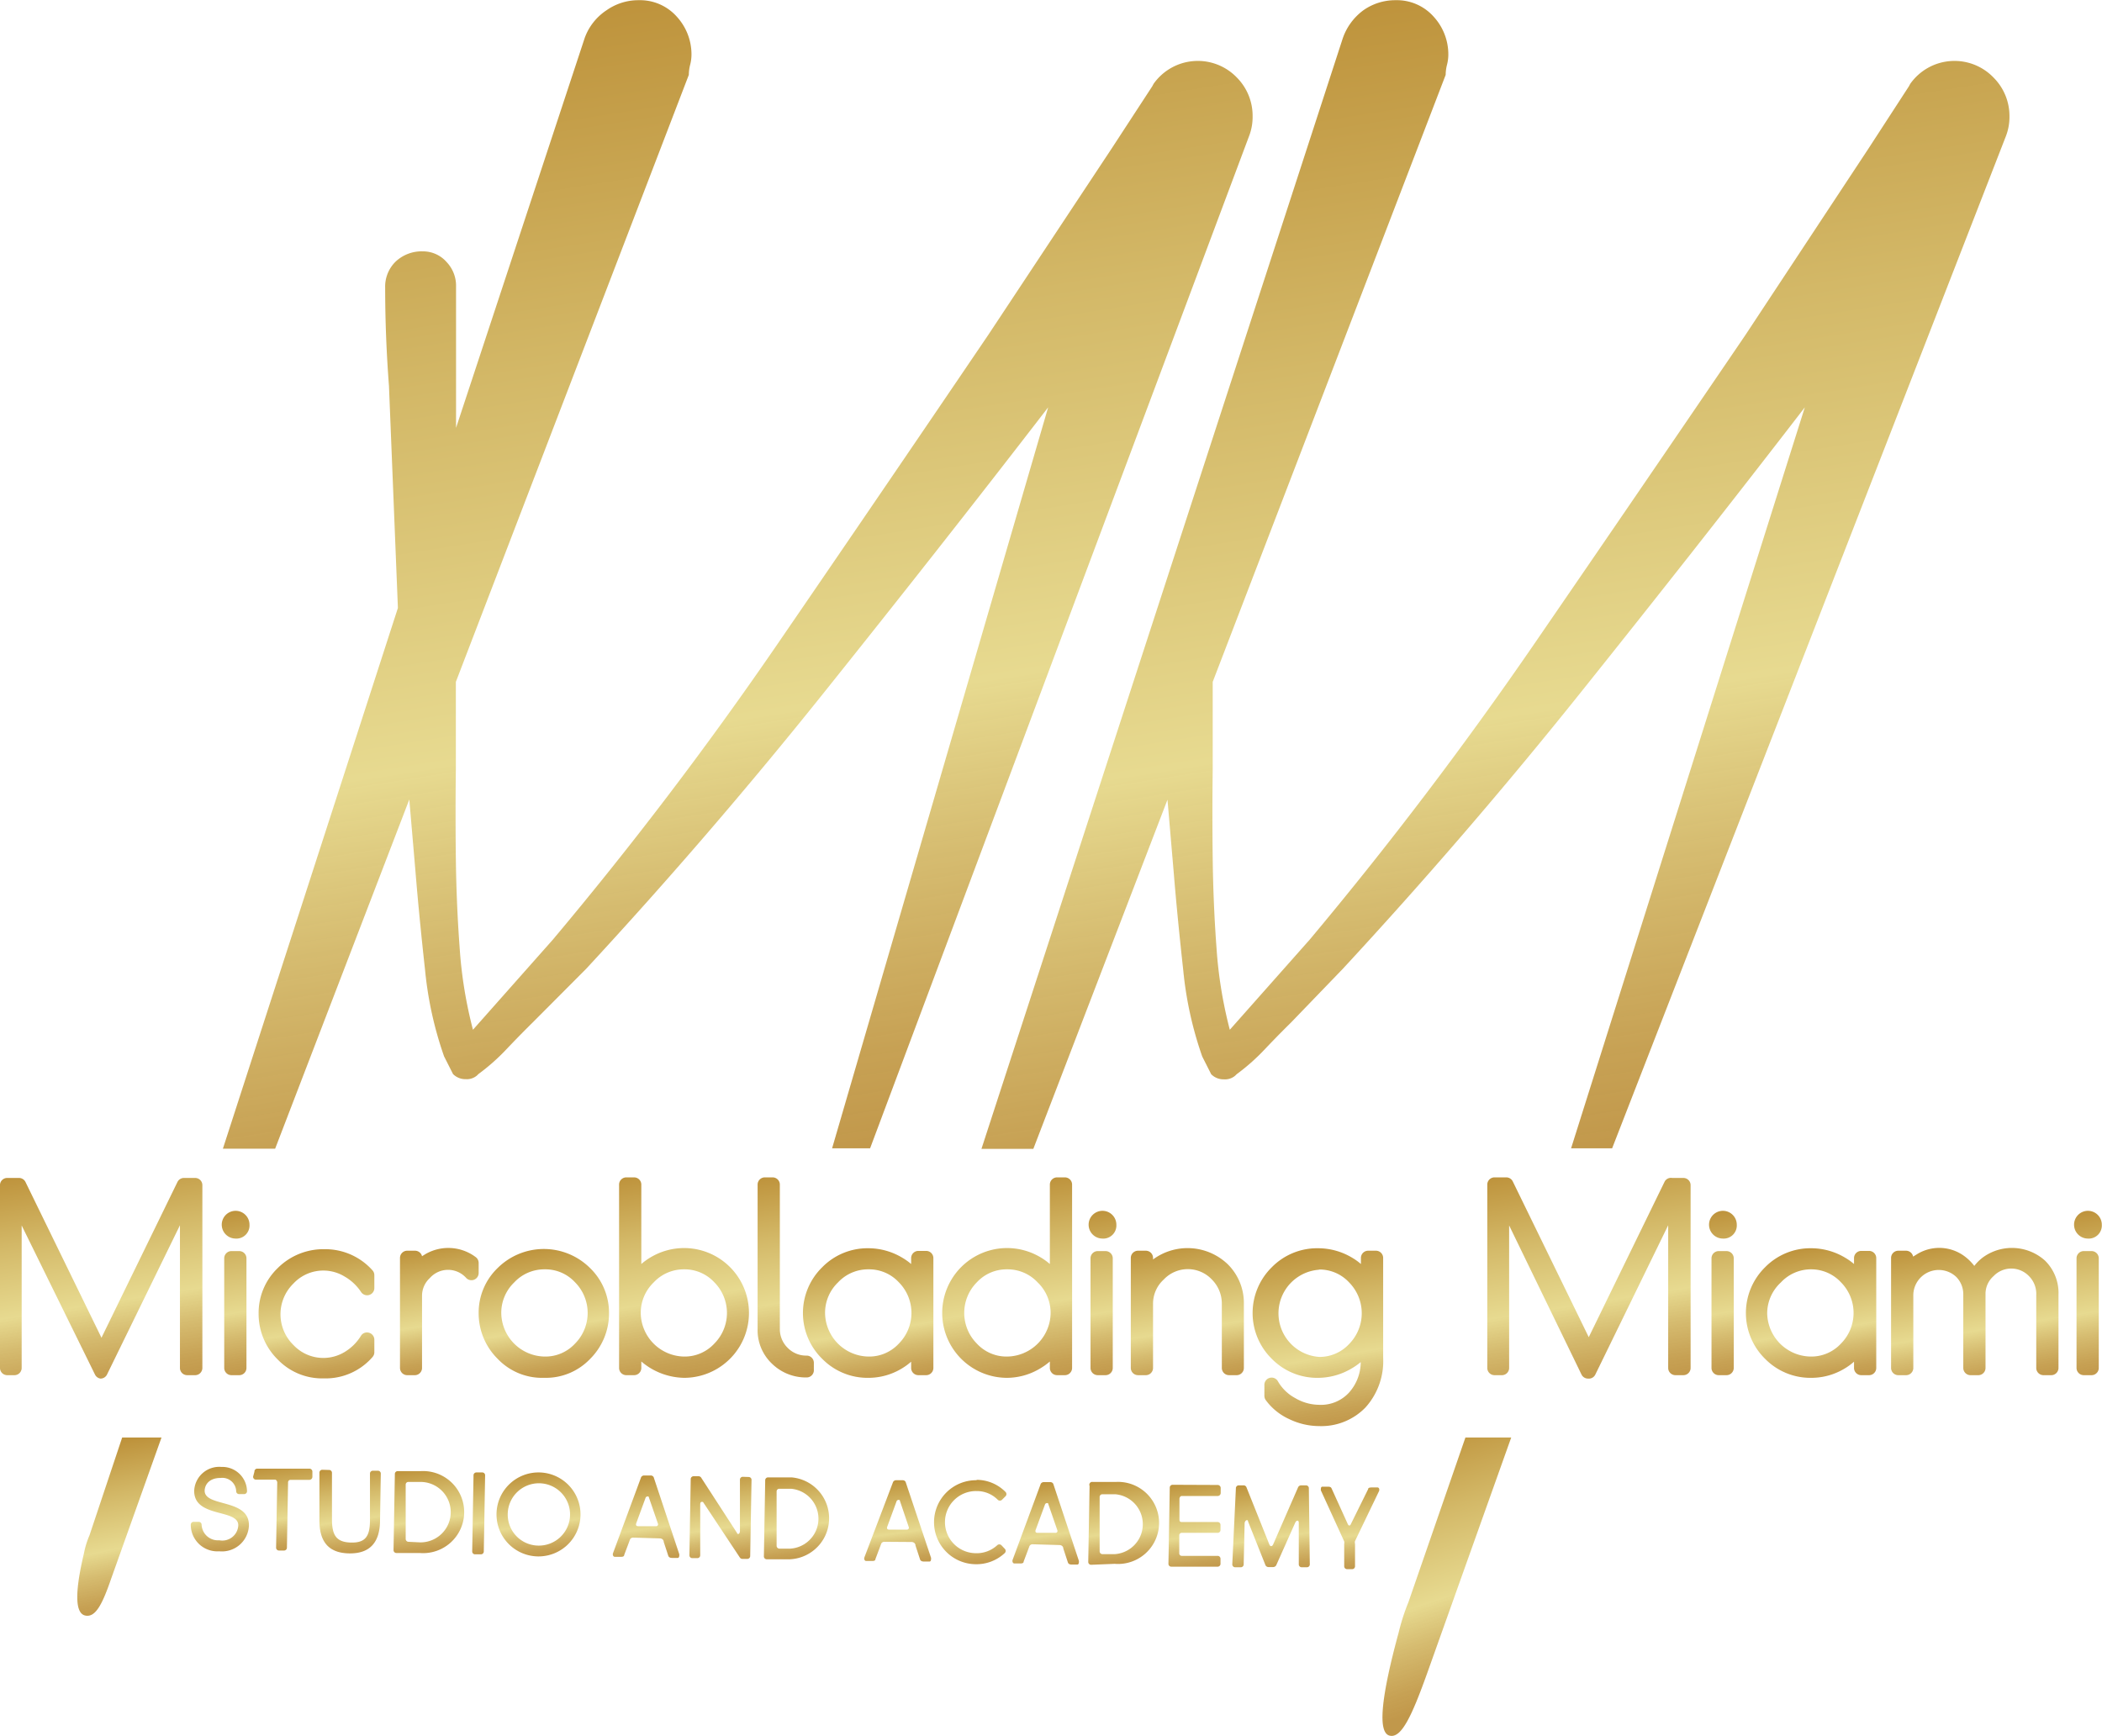 <svg xmlns="http://www.w3.org/2000/svg" xmlns:xlink="http://www.w3.org/1999/xlink" viewBox="0 0 110.62 91.36"><defs><style>.cls-1{fill:url(#linear-gradient);}.cls-2{fill:url(#linear-gradient-2);}.cls-3{fill:url(#linear-gradient-3);}.cls-4{fill:url(#linear-gradient-4);}.cls-5{fill:url(#linear-gradient-5);}.cls-6{fill:url(#linear-gradient-6);}.cls-7{fill:url(#linear-gradient-7);}.cls-8{fill:url(#linear-gradient-8);}.cls-9{fill:url(#linear-gradient-9);}.cls-10{fill:url(#linear-gradient-10);}.cls-11{fill:url(#linear-gradient-11);}.cls-12{fill:url(#linear-gradient-12);}.cls-13{fill:url(#linear-gradient-13);}.cls-14{fill:url(#linear-gradient-14);}.cls-15{fill:url(#linear-gradient-15);}.cls-16{fill:url(#linear-gradient-16);}.cls-17{fill:url(#linear-gradient-17);}.cls-18{fill:url(#linear-gradient-18);}.cls-19{fill:url(#linear-gradient-19);}.cls-20{fill:url(#linear-gradient-20);}.cls-21{fill:url(#linear-gradient-21);}.cls-22{fill:url(#linear-gradient-22);}.cls-23{fill:url(#linear-gradient-23);}.cls-24{fill:url(#linear-gradient-24);}.cls-25{fill:url(#linear-gradient-25);}.cls-26{fill:url(#linear-gradient-26);}.cls-27{fill:url(#linear-gradient-27);}.cls-28{fill:url(#linear-gradient-28);}.cls-29{fill:url(#linear-gradient-29);}.cls-30{fill:url(#linear-gradient-30);}.cls-31{fill:url(#linear-gradient-31);}.cls-32{fill:url(#linear-gradient-32);}.cls-33{fill:url(#linear-gradient-33);}.cls-34{fill:url(#linear-gradient-34);}.cls-35{fill:url(#linear-gradient-35);}.cls-36{fill:url(#linear-gradient-36);}.cls-37{fill:url(#linear-gradient-37);}</style><linearGradient id="linear-gradient" x1="6.25" y1="73.02" x2="4.4" y2="61.33" gradientUnits="userSpaceOnUse"><stop offset="0" stop-color="#bb8d37" stop-opacity="0.9"/><stop offset="0.08" stop-color="#c29945" stop-opacity="0.92"/><stop offset="0.24" stop-color="#d4b96a" stop-opacity="0.96"/><stop offset="0.38" stop-color="#e7da90"/><stop offset="0.7" stop-color="#d3b867"/><stop offset="1" stop-color="#be933c"/></linearGradient><linearGradient id="linear-gradient-2" x1="13.11" y1="72.3" x2="11.77" y2="63.82" xlink:href="#linear-gradient"/><linearGradient id="linear-gradient-3" x1="17.34" y1="72.56" x2="16.27" y2="65.8" xlink:href="#linear-gradient"/><linearGradient id="linear-gradient-4" x1="23.58" y1="72.11" x2="22.55" y2="65.65" xlink:href="#linear-gradient"/><linearGradient id="linear-gradient-5" x1="29.19" y1="72.49" x2="28.11" y2="65.73" xlink:href="#linear-gradient"/><linearGradient id="linear-gradient-6" x1="36.31" y1="72.51" x2="34.6" y2="61.71" xlink:href="#linear-gradient"/><linearGradient id="linear-gradient-7" x1="41.61" y1="72.63" x2="39.93" y2="62.02" xlink:href="#linear-gradient"/><linearGradient id="linear-gradient-8" x1="46.47" y1="72.74" x2="45.36" y2="65.7" xlink:href="#linear-gradient"/><linearGradient id="linear-gradient-9" x1="54.09" y1="72.7" x2="52.47" y2="62.47" xlink:href="#linear-gradient"/><linearGradient id="linear-gradient-10" x1="58.7" y1="72.3" x2="57.36" y2="63.82" xlink:href="#linear-gradient"/><linearGradient id="linear-gradient-11" x1="62.89" y1="72.73" x2="61.75" y2="65.54" xlink:href="#linear-gradient"/><linearGradient id="linear-gradient-12" x1="70.48" y1="74.94" x2="69.02" y2="65.71" xlink:href="#linear-gradient"/><linearGradient id="linear-gradient-13" x1="84.53" y1="73.02" x2="82.68" y2="61.33" xlink:href="#linear-gradient"/><linearGradient id="linear-gradient-14" x1="91.39" y1="72.3" x2="90.05" y2="63.82" xlink:href="#linear-gradient"/><linearGradient id="linear-gradient-15" x1="96.09" y1="72.74" x2="94.97" y2="65.7" xlink:href="#linear-gradient"/><linearGradient id="linear-gradient-16" x1="104.39" y1="72.95" x2="103.18" y2="65.31" xlink:href="#linear-gradient"/><linearGradient id="linear-gradient-17" x1="110.59" y1="72.3" x2="109.25" y2="63.82" xlink:href="#linear-gradient"/><linearGradient id="linear-gradient-18" x1="81.51" y1="62.64" x2="78.09" y2="54.31" gradientTransform="matrix(0.87, 0.21, -0.23, 0.97, -49.46, 6.9)" xlink:href="#linear-gradient"/><linearGradient id="linear-gradient-19" x1="237.51" y1="-343.06" x2="233.34" y2="-353.23" gradientTransform="matrix(0.83, 0.23, -0.36, 1.34, -245.44, 494.96)" xlink:href="#linear-gradient"/><linearGradient id="linear-gradient-20" x1="6.59" y1="72.41" x2="5.9" y2="68.04" gradientTransform="translate(6.47 9.12) rotate(0.96)" xlink:href="#linear-gradient"/><linearGradient id="linear-gradient-21" x1="10.22" y1="72.29" x2="9.51" y2="67.85" gradientTransform="translate(6.47 9.12) rotate(0.96)" xlink:href="#linear-gradient"/><linearGradient id="linear-gradient-22" x1="13.62" y1="72.39" x2="12.9" y2="67.87" gradientTransform="translate(6.47 9.12) rotate(0.96)" xlink:href="#linear-gradient"/><linearGradient id="linear-gradient-23" x1="17.42" y1="72.31" x2="16.71" y2="67.88" gradientTransform="translate(6.47 9.12) rotate(0.96)" xlink:href="#linear-gradient"/><linearGradient id="linear-gradient-24" x1="20.26" y1="72.34" x2="19.59" y2="68.09" gradientTransform="translate(6.47 9.12) rotate(0.96)" xlink:href="#linear-gradient"/><linearGradient id="linear-gradient-25" x1="23.41" y1="72.4" x2="22.72" y2="68.03" gradientTransform="translate(6.47 9.12) rotate(0.96)" xlink:href="#linear-gradient"/><linearGradient id="linear-gradient-26" x1="28.82" y1="72.62" x2="28.11" y2="68.13" gradientTransform="translate(6.47 9.12) rotate(0.96)" xlink:href="#linear-gradient"/><linearGradient id="linear-gradient-27" x1="32.98" y1="72.54" x2="32.25" y2="67.88" gradientTransform="translate(6.47 9.12) rotate(0.96)" xlink:href="#linear-gradient"/><linearGradient id="linear-gradient-28" x1="36.91" y1="72.31" x2="36.21" y2="67.88" gradientTransform="translate(6.47 9.12) rotate(0.96)" xlink:href="#linear-gradient"/><linearGradient id="linear-gradient-29" x1="42.04" y1="72.62" x2="41.33" y2="68.13" gradientTransform="translate(6.47 9.12) rotate(0.96)" xlink:href="#linear-gradient"/><linearGradient id="linear-gradient-30" x1="46.21" y1="72.44" x2="45.52" y2="68.07" gradientTransform="translate(6.47 9.12) rotate(0.96)" xlink:href="#linear-gradient"/><linearGradient id="linear-gradient-31" x1="49.84" y1="72.63" x2="49.13" y2="68.13" gradientTransform="translate(6.47 9.12) rotate(0.96)" xlink:href="#linear-gradient"/><linearGradient id="linear-gradient-32" x1="53.98" y1="72.31" x2="53.28" y2="67.88" gradientTransform="translate(6.47 9.12) rotate(0.96)" xlink:href="#linear-gradient"/><linearGradient id="linear-gradient-33" x1="57.91" y1="72.51" x2="57.19" y2="67.92" gradientTransform="translate(6.47 9.12) rotate(0.96)" xlink:href="#linear-gradient"/><linearGradient id="linear-gradient-34" x1="61.99" y1="72.62" x2="61.23" y2="67.84" gradientTransform="translate(6.47 9.12) rotate(0.96)" xlink:href="#linear-gradient"/><linearGradient id="linear-gradient-35" x1="66.39" y1="72.29" x2="65.68" y2="67.84" gradientTransform="translate(6.47 9.12) rotate(0.96)" xlink:href="#linear-gradient"/><linearGradient id="linear-gradient-36" x1="43.21" y1="60.87" x2="33.57" y2="-0.04" xlink:href="#linear-gradient"/><linearGradient id="linear-gradient-37" x1="83.03" y1="60.75" x2="73.41" y2="-0.04" xlink:href="#linear-gradient"/></defs><title>Ресурс 1</title><g id="Слой_2" data-name="Слой 2"><g id="Слой_1-2" data-name="Слой 1"><path class="cls-1" d="M5.29,72.56h0A.38.38,0,0,1,5,72.35L1.14,64.5V72a.38.38,0,0,1-.38.38H.38A.38.38,0,0,1,0,72V62.35A.38.38,0,0,1,.38,62H1a.38.38,0,0,1,.34.21l4,8.2,4-8.2A.38.38,0,0,1,9.68,62h.59a.38.38,0,0,1,.38.38V72a.38.38,0,0,1-.38.38H9.85A.38.38,0,0,1,9.47,72V64.49L5.63,72.35A.38.38,0,0,1,5.29,72.56Z"/><path class="cls-2" d="M12.59,72.38h-.41A.38.38,0,0,1,11.8,72V66.23a.38.38,0,0,1,.38-.38h.41a.38.38,0,0,1,.38.38V72A.38.38,0,0,1,12.59,72.38Zm-.21-7.19a.73.73,0,1,1,.75-.73A.69.69,0,0,1,12.38,65.19Z"/><path class="cls-3" d="M17.1,72.55H17a3.24,3.24,0,0,1-2.39-1,3.36,3.36,0,0,1-1-2.41,3.27,3.27,0,0,1,1-2.39,3.4,3.4,0,0,1,2.48-1,3.33,3.33,0,0,1,2.51,1.11.38.38,0,0,1,.1.26v.66A.38.38,0,0,1,19,68a2.58,2.58,0,0,0-.88-.82,2.15,2.15,0,0,0-2.68.38,2.26,2.26,0,0,0,0,3.23,2.16,2.16,0,0,0,2.68.38A2.53,2.53,0,0,0,19,70.3a.37.37,0,0,1,.43-.15.38.38,0,0,1,.27.36v.67a.38.38,0,0,1-.1.25A3.26,3.26,0,0,1,17.1,72.55Z"/><path class="cls-4" d="M21.84,72.38h-.41a.38.38,0,0,1-.38-.38V66.21a.38.38,0,0,1,.38-.38h.41a.38.38,0,0,1,.37.29l.16-.1a2.4,2.4,0,0,1,2.67.15.38.38,0,0,1,.15.3V67a.38.38,0,0,1-.65.27,1.28,1.28,0,0,0-1.92,0,1.26,1.26,0,0,0-.41.93V72A.38.38,0,0,1,21.84,72.38Z"/><path class="cls-5" d="M28.71,72.52h-.12a3.22,3.22,0,0,1-2.4-1,3.37,3.37,0,0,1-1-2.4,3.26,3.26,0,0,1,1-2.38,3.45,3.45,0,0,1,4.86,0,3.28,3.28,0,0,1,1,2.39,3.38,3.38,0,0,1-1,2.4A3.21,3.21,0,0,1,28.71,72.52Zm-.05-5.71a2.16,2.16,0,0,0-1.6.69,2.22,2.22,0,0,0-.68,1.62,2.32,2.32,0,0,0,2.29,2.28,2.12,2.12,0,0,0,1.59-.68,2.29,2.29,0,0,0,0-3.23A2.12,2.12,0,0,0,28.66,66.81Z"/><path class="cls-6" d="M36,72.52a3.55,3.55,0,0,1-2.25-.86V72a.38.38,0,0,1-.38.38h-.41a.38.38,0,0,1-.38-.38V62.35a.38.38,0,0,1,.38-.38h.41a.38.38,0,0,1,.38.38v4.18a3.34,3.34,0,0,1,.52-.37A3.44,3.44,0,0,1,36,65.69a3.41,3.41,0,1,1,0,6.83Zm0-5.71a2.16,2.16,0,0,0-1.6.69,2.22,2.22,0,0,0-.68,1.62A2.32,2.32,0,0,0,36,71.4a2.12,2.12,0,0,0,1.59-.68,2.29,2.29,0,0,0,0-3.23A2.13,2.13,0,0,0,36,66.81Z"/><path class="cls-7" d="M42.45,72.5a2.55,2.55,0,0,1-1.82-.72,2.43,2.43,0,0,1-.76-1.84V62.35a.38.38,0,0,1,.38-.38h.41a.38.38,0,0,1,.38.38v7.59a1.38,1.38,0,0,0,.41,1,1.36,1.36,0,0,0,1,.41.38.38,0,0,1,.38.38v.36A.38.38,0,0,1,42.45,72.5Z"/><path class="cls-8" d="M45.7,72.52a3.34,3.34,0,0,1-2.43-1,3.37,3.37,0,0,1,0-4.82,3.34,3.34,0,0,1,2.43-1,3.48,3.48,0,0,1,1.77.49,3.2,3.2,0,0,1,.48.34v-.31a.38.38,0,0,1,.38-.38h.41a.38.38,0,0,1,.38.38V72a.38.38,0,0,1-.38.38h-.41a.38.38,0,0,1-.38-.38v-.33a3.23,3.23,0,0,1-.51.37A3.38,3.38,0,0,1,45.7,72.52Zm0-5.71a2.16,2.16,0,0,0-1.6.69,2.22,2.22,0,0,0-.68,1.62,2.32,2.32,0,0,0,2.29,2.28,2.12,2.12,0,0,0,1.59-.68,2.29,2.29,0,0,0,0-3.23A2.13,2.13,0,0,0,45.71,66.81Z"/><path class="cls-9" d="M53,72.52a3.41,3.41,0,1,1,0-6.83,3.44,3.44,0,0,1,1.73.47,3.34,3.34,0,0,1,.52.37V62.35a.38.38,0,0,1,.38-.38h.41a.38.38,0,0,1,.38.38V72a.38.38,0,0,1-.38.38h-.41a.38.38,0,0,1-.38-.38v-.34a3.48,3.48,0,0,1-.55.39A3.4,3.4,0,0,1,53,72.52Zm0-5.71a2.13,2.13,0,0,0-1.59.68,2.29,2.29,0,0,0,0,3.23A2.12,2.12,0,0,0,53,71.4a2.32,2.32,0,0,0,2.29-2.28,2.22,2.22,0,0,0-.68-1.62A2.16,2.16,0,0,0,53,66.81Z"/><path class="cls-10" d="M58.18,72.38h-.41a.38.38,0,0,1-.38-.38V66.23a.38.38,0,0,1,.38-.38h.41a.38.38,0,0,1,.38.38V72A.38.38,0,0,1,58.18,72.38ZM58,65.19a.73.73,0,1,1,.75-.73A.69.69,0,0,1,58,65.19Z"/><path class="cls-11" d="M65.09,72.38h-.41A.38.38,0,0,1,64.3,72V68.63a1.79,1.79,0,0,0-.52-1.28,1.74,1.74,0,0,0-2.54,0,1.71,1.71,0,0,0-.56,1.27V72a.38.38,0,0,1-.38.38h-.41a.38.38,0,0,1-.38-.38V66.21a.38.38,0,0,1,.38-.38h.41a.38.38,0,0,1,.38.38v.08a3.06,3.06,0,0,1,3.94.26,2.87,2.87,0,0,1,.84,2.08V72A.38.38,0,0,1,65.09,72.38Z"/><path class="cls-12" d="M69.43,75.06a3.65,3.65,0,0,1-1.59-.37,3.14,3.14,0,0,1-1.23-1,.38.38,0,0,1-.07-.22v-.59a.38.38,0,0,1,.71-.18,2.3,2.3,0,0,0,.9.88,2.53,2.53,0,0,0,1.27.36A2,2,0,0,0,71,73.29a2.42,2.42,0,0,0,.61-1.6,3.37,3.37,0,0,1-.52.36,3.47,3.47,0,0,1-1.73.47,3.34,3.34,0,0,1-2.43-1,3.38,3.38,0,0,1,0-4.82,3.34,3.34,0,0,1,2.43-1,3.48,3.48,0,0,1,1.75.47,3.13,3.13,0,0,1,.51.36v-.32a.38.38,0,0,1,.38-.38h.41a.38.38,0,0,1,.38.38v5.25a3.64,3.64,0,0,1-.93,2.62A3.23,3.23,0,0,1,69.43,75.06Zm0-8.23a2.3,2.3,0,0,0,0,4.59A2.12,2.12,0,0,0,71,70.74a2.31,2.31,0,0,0,0-3.24A2.12,2.12,0,0,0,69.39,66.82Z"/><path class="cls-13" d="M83.57,72.56h0a.38.38,0,0,1-.34-.21L79.42,64.5V72a.38.38,0,0,1-.38.38h-.39a.38.38,0,0,1-.38-.38V62.35a.38.38,0,0,1,.38-.38h.62a.38.38,0,0,1,.34.21l4,8.2,4-8.2A.38.38,0,0,1,88,62h.59a.38.38,0,0,1,.38.38V72a.38.38,0,0,1-.38.38h-.42a.38.38,0,0,1-.38-.38V64.49l-3.83,7.85A.38.38,0,0,1,83.57,72.56Z"/><path class="cls-14" d="M90.86,72.38h-.41a.38.38,0,0,1-.38-.38V66.23a.38.38,0,0,1,.38-.38h.41a.38.38,0,0,1,.38.38V72A.38.38,0,0,1,90.86,72.38Zm-.21-7.19a.73.73,0,1,1,.75-.73A.69.69,0,0,1,90.66,65.19Z"/><path class="cls-15" d="M95.32,72.52a3.34,3.34,0,0,1-2.43-1,3.38,3.38,0,0,1,0-4.82,3.34,3.34,0,0,1,2.43-1,3.48,3.48,0,0,1,1.77.49,3.2,3.2,0,0,1,.48.34v-.31a.38.38,0,0,1,.38-.38h.41a.38.38,0,0,1,.38.38V72a.38.38,0,0,1-.38.38h-.41a.38.38,0,0,1-.38-.38v-.33a3.22,3.22,0,0,1-.51.37A3.38,3.38,0,0,1,95.32,72.52Zm0-5.71a2.16,2.16,0,0,0-1.6.69A2.22,2.22,0,0,0,93,69.12a2.32,2.32,0,0,0,2.29,2.28,2.12,2.12,0,0,0,1.59-.68,2.29,2.29,0,0,0,0-3.23A2.13,2.13,0,0,0,95.33,66.81Z"/><path class="cls-16" d="M107.95,72.38h-.41a.38.38,0,0,1-.38-.38V68.17a1.32,1.32,0,0,0-.38-1,1.29,1.29,0,0,0-1.87,0,1.24,1.24,0,0,0-.42.92V72a.38.38,0,0,1-.38.38h-.41a.38.38,0,0,1-.38-.38V68.14a1.3,1.3,0,0,0-.38-.94,1.34,1.34,0,0,0-2.25.94V72a.38.38,0,0,1-.38.38h-.41a.38.38,0,0,1-.38-.38V66.21a.38.38,0,0,1,.38-.38h.41a.38.38,0,0,1,.37.31l.21-.13a2.23,2.23,0,0,1,2.52.13,2.53,2.53,0,0,1,.49.49,2.29,2.29,0,0,1,.54-.51,2.6,2.6,0,0,1,3.18.23,2.39,2.39,0,0,1,.71,1.8V72A.38.38,0,0,1,107.95,72.38Z"/><path class="cls-17" d="M110.07,72.38h-.41a.38.38,0,0,1-.38-.38V66.23a.38.38,0,0,1,.38-.38h.41a.38.38,0,0,1,.38.38V72A.38.38,0,0,1,110.07,72.38Zm-.21-7.19a.73.73,0,1,1,.75-.73A.69.69,0,0,1,109.86,65.19Z"/><path class="cls-18" d="M6.43,75.66,4.71,80.81a4.49,4.49,0,0,0-.29.94c-.49,2.06-.47,3.16.06,3.28s.89-.54,1.37-1.94l2.65-7.43Z"/><path class="cls-19" d="M77.12,75.66l-3,8.67a10.84,10.84,0,0,0-.51,1.58c-.94,3.45-1.11,5.27-.49,5.44s1.17-1,2-3.32l4.41-12.37Z"/><path class="cls-20" d="M11.61,77.79c-.6,0-.83.35-.84.67,0,.88,2.35.4,2.33,1.83a1.42,1.42,0,0,1-1.56,1.36,1.4,1.4,0,0,1-1.5-1.4.15.15,0,0,1,.15-.15h.27a.15.15,0,0,1,.15.15.86.86,0,0,0,.93.82.84.84,0,0,0,1-.79c0-.88-2.35-.37-2.32-1.83a1.32,1.32,0,0,1,1.43-1.24A1.3,1.3,0,0,1,13,78.49a.15.15,0,0,1-.15.15h-.27a.15.15,0,0,1-.15-.15A.73.73,0,0,0,11.61,77.79Z"/><path class="cls-21" d="M13.39,77.46a.15.15,0,0,1,.15-.16l2.75,0a.16.16,0,0,1,.15.16v.27a.16.16,0,0,1-.15.16l-1,0a.13.13,0,0,0-.13.13l-.06,3.44a.15.15,0,0,1-.15.15h-.27a.15.15,0,0,1-.15-.15l.06-3.43c0-.07-.05-.15-.12-.15l-1,0a.15.15,0,0,1-.15-.16Z"/><path class="cls-22" d="M17.32,77.37a.15.15,0,0,1,.15.16l0,2.43c0,.84.22,1.21,1,1.23s1-.35,1-1.19l0-2.43a.15.15,0,0,1,.15-.16h.27a.15.15,0,0,1,.15.16L20,80c0,1.17-.52,1.78-1.63,1.76s-1.58-.65-1.56-1.81l0-2.43a.15.15,0,0,1,.15-.16Z"/><path class="cls-23" d="M20.86,81.74a.15.15,0,0,1-.15-.15l.07-4a.15.15,0,0,1,.15-.16l1.23,0a2.16,2.16,0,1,1-.07,4.31Zm1.24-.56A1.58,1.58,0,0,0,22.16,78h-.68a.14.14,0,0,0-.13.15l0,2.84a.15.15,0,0,0,.15.16Z"/><path class="cls-24" d="M25.38,77.5a.15.15,0,0,1,.15.16l-.07,4a.15.15,0,0,1-.15.15H25a.15.15,0,0,1-.15-.15l.07-4a.15.15,0,0,1,.15-.16Z"/><path class="cls-25" d="M28.38,77.5a2.21,2.21,0,1,1-2.25,2.18A2.21,2.21,0,0,1,28.38,77.5Zm-.06,3.85a1.64,1.64,0,1,0-1.6-1.66A1.63,1.63,0,0,0,28.32,81.35Z"/><path class="cls-26" d="M33.31,80.93a.18.18,0,0,0-.17.14l-.29.77c0,.12-.17.1-.25.1h-.25c-.08,0-.12-.11-.09-.19l1.48-4a.18.18,0,0,1,.16-.09h.35a.17.17,0,0,1,.15.09l1.35,4.06c0,.08,0,.19-.09.19h-.25c-.08,0-.2,0-.24-.11l-.24-.73c0-.11-.09-.19-.21-.19Zm.84-2.11c0-.09-.14-.06-.17,0l-.51,1.39c0,.06,0,.12.12.12l.93,0a.1.1,0,0,0,.11-.12Z"/><path class="cls-27" d="M39.4,77.74a.15.15,0,0,1,.15.16l-.07,4a.15.15,0,0,1-.15.15h-.24a.17.17,0,0,1-.16-.08L37,79.06s-.15-.07-.15.12l0,2.68a.15.15,0,0,1-.15.15h-.27a.15.15,0,0,1-.15-.15l.07-4a.15.15,0,0,1,.15-.16h.27a.17.17,0,0,1,.14.09l1.88,2.9c0,.06.14.1.15-.11l0-2.69a.15.15,0,0,1,.15-.16Z"/><path class="cls-28" d="M40.35,82.07a.15.15,0,0,1-.15-.15l.07-4a.15.15,0,0,1,.15-.16l1.23,0a2.16,2.16,0,0,1-.07,4.31Zm1.24-.56a1.58,1.58,0,0,0,.05-3.15H41a.14.14,0,0,0-.13.15l0,2.84a.15.15,0,0,0,.15.16Z"/><path class="cls-29" d="M46.53,81.15a.18.18,0,0,0-.17.14l-.29.77c0,.12-.17.1-.24.1h-.25c-.08,0-.12-.11-.09-.19L47,78a.18.18,0,0,1,.16-.09h.35a.17.17,0,0,1,.15.09L49,82c0,.08,0,.19-.09.19h-.25c-.08,0-.2,0-.24-.11l-.24-.73c0-.11-.09-.19-.21-.19ZM47.36,79c0-.09-.14-.06-.17,0l-.51,1.39c0,.06,0,.12.12.12l.93,0a.1.1,0,0,0,.1-.12Z"/><path class="cls-30" d="M51.39,77.89a2.14,2.14,0,0,1,1.53.64.16.16,0,0,1,0,.22l-.19.19a.16.16,0,0,1-.22,0,1.55,1.55,0,0,0-1.12-.46,1.63,1.63,0,0,0-.05,3.27,1.59,1.59,0,0,0,1.14-.42.16.16,0,0,1,.22,0l.18.19a.16.16,0,0,1,0,.22,2.18,2.18,0,0,1-1.55.59,2.21,2.21,0,1,1,.07-4.42Z"/><path class="cls-31" d="M54.33,81.28a.18.18,0,0,0-.17.14l-.29.77c0,.12-.17.1-.24.1h-.25c-.08,0-.12-.11-.09-.19l1.48-4a.18.18,0,0,1,.16-.09h.35a.17.17,0,0,1,.15.09l1.35,4.06c0,.08,0,.19-.09.19h-.25c-.08,0-.2,0-.24-.11l-.24-.73c0-.11-.09-.19-.21-.19Zm.84-2.11c0-.09-.14-.06-.17,0l-.51,1.39c0,.06,0,.12.12.12l.93,0a.1.1,0,0,0,.11-.12Z"/><path class="cls-32" d="M57.42,82.36a.15.15,0,0,1-.15-.15l.07-4A.15.15,0,0,1,57.5,78l1.23,0a2.16,2.16,0,1,1-.07,4.31Zm1.24-.56a1.58,1.58,0,0,0,.05-3.15H58a.14.14,0,0,0-.13.15l0,2.84a.15.15,0,0,0,.15.16Z"/><path class="cls-33" d="M64.09,78.16a.16.16,0,0,1,.15.16v.27a.16.16,0,0,1-.15.15l-1.9,0c-.07,0-.12.08-.12.15l0,1.06c0,.08,0,.16.12.16l1.89,0a.15.15,0,0,1,.15.15v.27a.15.15,0,0,1-.15.15l-1.9,0a.13.13,0,0,0-.12.13l0,.94a.13.13,0,0,0,.13.14l1.89,0a.15.15,0,0,1,.15.15v.27a.15.15,0,0,1-.15.15l-2.44,0a.15.15,0,0,1-.15-.15l.07-4a.15.15,0,0,1,.15-.16Z"/><path class="cls-34" d="M65.45,82.34a.15.15,0,0,1-.15.15H65a.15.15,0,0,1-.15-.15l.19-4a.15.15,0,0,1,.15-.16h.27a.16.16,0,0,1,.14.11l1.2,3c.06.15.17.08.2,0l1.31-3a.18.18,0,0,1,.15-.11h.27a.15.15,0,0,1,.15.16l.05,4a.15.15,0,0,1-.16.15h-.27a.15.15,0,0,1-.15-.15l0-2.19c0-.15-.12-.15-.19,0l-1,2.24a.19.19,0,0,1-.18.09h-.21a.18.18,0,0,1-.17-.09l-.92-2.31c0-.12-.16-.08-.18.09Z"/><path class="cls-35" d="M69.51,78.44c0-.09,0-.19.08-.19h.24c.13,0,.21,0,.25.1l.84,1.85c.06.14.14.11.18,0L72,78.38c0-.09.12-.09.25-.09h.24c.09,0,.12.11.08.2l-1.26,2.62a.29.29,0,0,0,0,.15l0,1.18a.15.15,0,0,1-.15.15h-.27a.15.15,0,0,1-.15-.15l0-1.18a.31.31,0,0,0,0-.13Z"/><path class="cls-36" d="M65.09,4.08a2.85,2.85,0,0,0-4.38.33l-.07.13L58.5,7.82,52,17.64Q46.47,25.8,40.93,33.88T29.1,49.45L24.89,54.2a23.11,23.11,0,0,1-.7-4.31q-.17-2.3-.2-4.68t0-4.74q0-2.37,0-4.58L36.25,3.94a2.19,2.19,0,0,1,.07-.53,2.22,2.22,0,0,0,.07-.53,2.94,2.94,0,0,0-.77-2,2.59,2.59,0,0,0-2-.87,2.91,2.91,0,0,0-1.7.53A2.94,2.94,0,0,0,30.77,2L24,22.52c0-1.16,0-2.36,0-3.61s0-2.49,0-3.74V15.1a1.81,1.81,0,0,0-.49-1.3,1.65,1.65,0,0,0-1.25-.57,2,2,0,0,0-1.43.53,1.84,1.84,0,0,0-.56,1.4q0,2.54.2,5.15L20.94,32,11.73,60.46h2.75l7.06-18.38.33,3.85c.13,1.6.3,3.31.5,5.13a19.3,19.3,0,0,0,1,4.54l.47.93a.91.91,0,0,0,.67.27.82.82,0,0,0,.6-.2l.07-.07a10.8,10.8,0,0,0,1.44-1.27q.7-.74,1.44-1.47L30.84,51q6.48-7,12.46-14.47c4-5,7.94-10,11.86-15.09l-11.37,39h2L65.72,7.2a2.81,2.81,0,0,0,.2-1.09A2.86,2.86,0,0,0,65.09,4.08Z"/><path class="cls-37" d="M104.91,4.08a2.85,2.85,0,0,0-4.38.33l-.07.13L98.33,7.82l-6.48,9.82Q86.3,25.8,80.75,33.88T68.93,49.45L64.72,54.2a23.1,23.1,0,0,1-.7-4.31q-.17-2.3-.2-4.68t0-4.74q0-2.37,0-4.58L76.08,3.94a2.19,2.19,0,0,1,.07-.53,2.2,2.2,0,0,0,.07-.53,2.94,2.94,0,0,0-.77-2,2.59,2.59,0,0,0-2-.87,2.91,2.91,0,0,0-1.7.53,3.07,3.07,0,0,0-1.1,1.52l-19,58.41h2.73l7.06-18.38.33,3.85c.13,1.6.3,3.31.5,5.13a19.29,19.29,0,0,0,1,4.54l.47.93a.91.91,0,0,0,.67.27.82.82,0,0,0,.6-.2l.07-.07a10.78,10.78,0,0,0,1.44-1.27q.7-.74,1.44-1.47L70.66,51q6.48-7,12.46-14.47c4-5,7.94-10,11.86-15.09l-12.3,39h2.16L105.55,7.2a2.81,2.81,0,0,0,.2-1.09A2.86,2.86,0,0,0,104.91,4.08Z"/></g></g></svg>